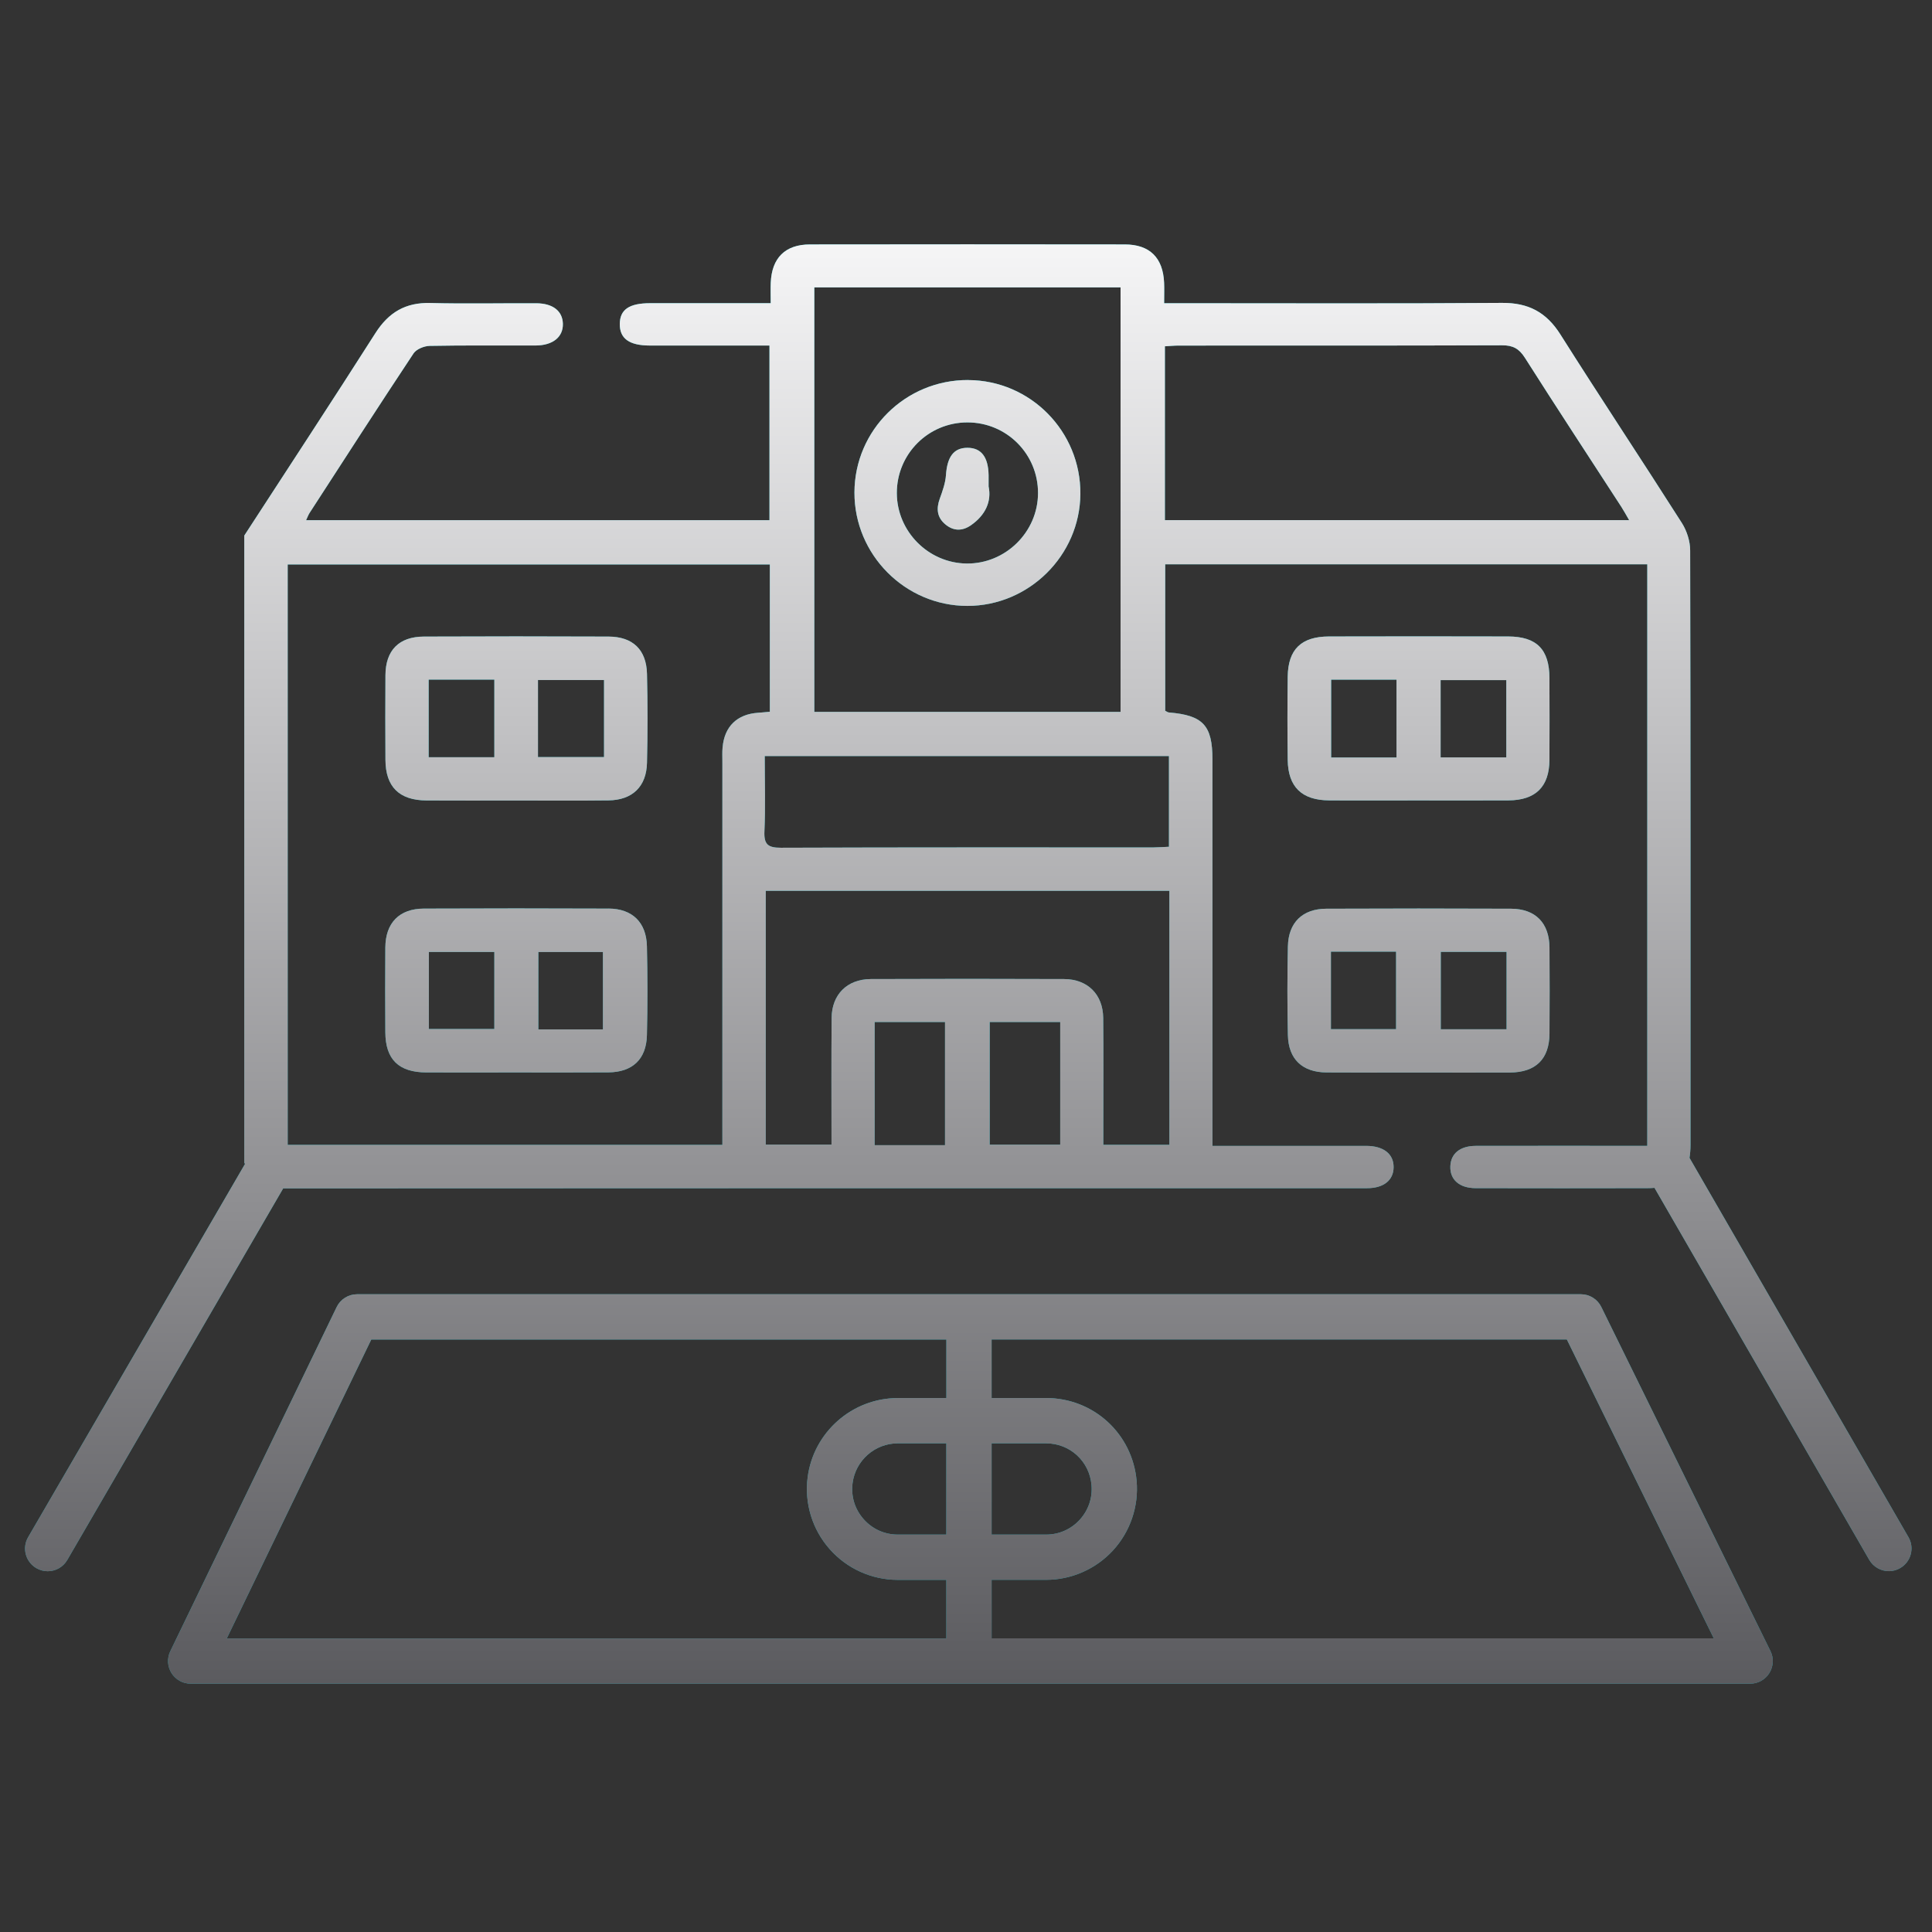 <?xml version="1.0" encoding="UTF-8"?>
<svg xmlns="http://www.w3.org/2000/svg" xmlns:xlink="http://www.w3.org/1999/xlink" viewBox="0 0 512 512">
  <rect x="0" y="0" width="512" height="512" fill="#333333" stroke="none"/>
  <defs>
    <linearGradient id="linear-gradient" x1="256.61" y1="446.21" x2="256.61" y2="64.75" gradientUnits="userSpaceOnUse">
      <stop offset="0" stop-color="#1ca9b9"></stop>
      <stop offset="1" stop-color="#22c9d2"></stop>
    </linearGradient>
    <linearGradient id="linear-gradient-2" x1="256.61" y1="446.21" x2="256.61" y2="64.75" gradientUnits="userSpaceOnUse">
      <stop offset="0" stop-color="#5b5b5f"></stop>
      <stop offset="1" stop-color="#f5f5f6"></stop>
    </linearGradient>
  </defs>
  <g style="isolation:isolate;">
    <g id="Colegios">
      <path d="m505.77,407.38l-58.04-100.54c.17-1.03.27-2.16.27-3.41,0-52.52.03-105.04-.09-157.56,0-2.44-.88-5.19-2.19-7.26-10.64-16.72-21.62-33.23-32.2-49.98-3.73-5.9-8.49-8.41-15.46-8.36-28.32.21-56.63.09-84.95.09h-4.6c0-2.24.06-3.84-.01-5.45-.29-6.6-3.81-10.12-10.39-10.13-27.82-.04-55.64-.04-83.46,0-6.56,0-10.12,3.57-10.39,10.14-.07,1.69-.01,3.39-.01,5.43-1.92,0-3.26,0-4.61,0-9.11,0-18.21,0-27.32,0-5.59,0-8.04,1.69-8.07,5.51-.03,3.86,2.51,5.7,7.94,5.71,7.73.01,15.47,0,23.2,0h8.53v46.28h-122.8c.4-.85.6-1.41.91-1.9,9.15-14.12,18.26-28.27,27.56-42.29.76-1.14,2.81-1.97,4.28-2,9.35-.18,18.71-.07,28.07-.1,4.57-.02,7.31-2.25,7.23-5.75-.08-3.39-2.65-5.43-7.09-5.44-9.36-.04-18.72.17-28.07-.07-6.55-.17-11.02,2.49-14.52,7.98-11.45,17.97-23.15,35.78-34.75,53.65v166.18c.06.12.13.23.19.35L7.45,407.38c-1.66,2.87-.68,6.54,2.19,8.2.95.55,1.98.81,3,.81,2.07,0,4.09-1.07,5.2-3l57.21-98.46c.08,0,.15,0,.22,0,95.68-.06,191.36-.04,287.04-.05,4.38,0,6.98-2.11,7.01-5.53.04-3.54-2.65-5.67-7.27-5.68-12.1-.02-24.2,0-36.3,0-1.34,0-2.68,0-4.44,0v-4.74c0-32.56,0-65.12,0-97.68,0-9.03-2.49-11.69-11.54-12.44-.34-.03-.65-.29-.98-.44v-38.83h127.76v154.12h-4.26c-13.72,0-27.44-.02-41.17.01-4.19.01-6.62,2.02-6.76,5.38-.15,3.53,2.36,5.81,6.66,5.82,15.22.04,30.44.03,45.66,0,.63,0,1.21-.03,1.78-.08l56.91,98.58c1.11,1.92,3.13,3,5.2,3,1.02,0,2.05-.26,3-.81,2.87-1.66,3.85-5.33,2.19-8.2ZM215.8,76.16h81.16v112.5h-81.16v-112.5Zm-24.31,121.91c-.11,1.24-.05,2.49-.05,3.74,0,32.3,0,64.61,0,96.91v4.68h-115.2v-153.82h127.78v39.04c-1.17.1-2.13.21-3.1.27-5.56.36-8.95,3.63-9.42,9.17Zm58.95,105.41h-18.65v-32.64h18.65v32.64Zm30.53-.13h-18.69v-32.51h18.69v32.51Zm28.93.04h-17.51c0-1.92,0-3.75,0-5.58,0-9.35.07-18.7-.03-28.05-.07-6.24-4.12-10.27-10.37-10.3-17.08-.07-34.15-.07-51.23,0-6.24.03-10.32,4.08-10.37,10.31-.09,11.08-.03,22.16-.03,33.56h-17.43v-67.26h106.97v67.31Zm-.11-103.04v24.05c-1.43.06-2.76.17-4.09.18-32.91,0-65.83-.04-98.74.08-3.38.01-4.54-.82-4.38-4.34.29-6.56.08-13.15.08-19.96h107.13Zm-1.08-62.52v-46.06c1.3-.07,2.5-.19,3.7-.19,28.56-.01,57.12.03,85.68-.07,2.84-.01,4.47.87,6.01,3.28,8.42,13.25,17.04,26.38,25.59,39.56.65,1.01,1.22,2.07,2.05,3.49h-123.03Zm115.64,208.51c-1.01-2.05-3.1-3.35-5.38-3.35H94.62c-2.3,0-4.4,1.32-5.4,3.39l-44.09,91.21c-.9,1.86-.78,4.05.32,5.8,1.1,1.75,3.02,2.81,5.08,2.81h413.28c2.07,0,4-1.07,5.09-2.83,1.09-1.76,1.21-3.96.29-5.82l-44.84-91.21Zm-161.56,36.16h14.43c6.32,0,11.5,4.75,12.04,11.04.3,3.42-.82,6.69-3.13,9.22-2.32,2.53-5.48,3.92-8.91,3.92h-14.43v-24.18Zm-12,24.18h-12.86c-3.52,0-6.74-1.46-9.07-4.1s-3.36-6.02-2.92-9.52h0c.77-6.02,5.92-10.56,11.99-10.56h12.86v24.18Zm0-36.18h-12.86c-12.09,0-22.37,9.05-23.9,21.04-.88,6.86,1.24,13.78,5.82,18.97,4.57,5.19,11.16,8.17,18.08,8.17h12.86v15.52H60.1l38.29-79.21h152.41v15.52Zm12,63.69v-15.52h14.43c6.73,0,13.2-2.85,17.75-7.81,4.55-4.96,6.83-11.65,6.25-18.36-1.09-12.55-11.41-22.01-24-22.01h-14.43v-15.52h152.44l38.94,79.21h-191.38Zm-101.51-193.4c-16.33-.07-32.66-.07-48.99,0-6.47.03-10.12,3.79-10.17,10.3-.06,7.48-.04,14.96,0,22.44.03,7.22,3.53,10.65,10.87,10.68,7.85.03,15.71,0,23.56,0,8.23,0,16.45.04,24.68-.02,6.38-.05,10.06-3.48,10.21-9.86.19-7.85.18-15.71,0-23.56-.14-6.34-3.88-9.96-10.16-9.99Zm-30.27,31.91h-17.36v-20.43h17.36v20.43Zm28.78.11h-17.12v-20.52h17.12v20.52Zm96.79-172.1c-16.59-.07-30.09,13.27-30.14,29.79-.05,16.49,13.44,30.06,29.92,30.07,16.32,0,29.83-13.37,29.95-29.66.13-16.57-13.22-30.13-29.73-30.19Zm-.4,48.63c-10.15-.11-18.48-8.5-18.51-18.65-.03-10.37,8.34-18.76,18.72-18.75,10.39,0,18.74,8.39,18.7,18.77-.04,10.29-8.62,18.74-18.91,18.63Zm85.13,125.01c.15,6.36,3.84,9.81,10.21,9.86,8.1.06,16.2.02,24.31.02,8.1,0,16.2.04,24.31,0,6.85-.04,10.44-3.57,10.49-10.3.05-7.6.06-15.21,0-22.81-.05-6.51-3.7-10.27-10.18-10.3-16.33-.07-32.66-.07-48.99,0-6.28.03-10.02,3.66-10.15,9.99-.17,7.85-.18,15.71,0,23.56Zm40.51-22.11h17.44v20.52h-17.44v-20.52Zm-29.11-.05h17.27v20.55h-17.27v-20.55Zm-191.42-83.49c-16.33-.07-32.66-.07-48.98,0-6.59.03-10.12,3.65-10.16,10.23-.05,7.48-.04,14.96,0,22.44.04,7.14,3.64,10.71,10.87,10.76,7.85.05,15.7.01,23.56.01,8.23,0,16.45.07,24.68-.03,6.32-.08,10.06-3.64,10.2-9.96.19-7.85.19-15.71,0-23.56-.15-6.41-3.75-9.86-10.17-9.89Zm-30.28,31.98h-17.41v-20.58h17.41v20.58Zm29.07-.04h-17.51v-20.43h17.51v20.43Zm192.18,11.48c7.85.04,15.7,0,23.56,0s15.95.04,23.93-.01c7.22-.04,10.84-3.63,10.87-10.76.04-7.23.03-14.46,0-21.69-.03-7.56-3.38-10.97-10.93-10.99-15.83-.04-31.66-.04-47.49,0-7.35.02-10.85,3.41-10.94,10.66-.09,7.35-.1,14.71,0,22.06.1,7.17,3.75,10.68,10.99,10.72Zm29.52-31.88h17.41v20.47h-17.41v-20.47Zm-29.01-.13h17.32v20.63h-17.32v-20.63Zm-90.78-54.19c-.09-4.83-1.96-7.25-5.61-7.25-3.65,0-5.36,2.41-5.69,7.24-.14,2.11-.91,4.22-1.64,6.25-.95,2.63-.74,4.93,1.44,6.77,2.16,1.83,4.52,1.88,6.86.24,3.84-2.69,5.47-6.33,4.64-10.26,0-1.48.01-2.23,0-2.97Z" style="fill:url(#linear-gradient);"></path>
      <path d="m505.77,407.38l-58.04-100.54c.17-1.03.27-2.16.27-3.41,0-52.52.03-105.04-.09-157.56,0-2.44-.88-5.19-2.19-7.26-10.64-16.72-21.62-33.23-32.2-49.98-3.73-5.9-8.49-8.41-15.46-8.36-28.32.21-56.63.09-84.95.09h-4.6c0-2.24.06-3.84-.01-5.45-.29-6.6-3.81-10.12-10.39-10.13-27.82-.04-55.64-.04-83.46,0-6.56,0-10.12,3.57-10.39,10.14-.07,1.69-.01,3.39-.01,5.43-1.92,0-3.26,0-4.61,0-9.11,0-18.21,0-27.32,0-5.59,0-8.04,1.69-8.07,5.51-.03,3.86,2.51,5.7,7.94,5.71,7.73.01,15.47,0,23.2,0h8.53v46.28h-122.8c.4-.85.6-1.41.91-1.9,9.15-14.12,18.26-28.27,27.56-42.29.76-1.14,2.81-1.97,4.28-2,9.35-.18,18.71-.07,28.07-.1,4.57-.02,7.31-2.25,7.23-5.75-.08-3.39-2.65-5.43-7.09-5.44-9.36-.04-18.72.17-28.07-.07-6.55-.17-11.02,2.49-14.52,7.98-11.45,17.97-23.15,35.78-34.75,53.65v166.18c.06.12.13.23.19.35L7.45,407.38c-1.66,2.87-.68,6.54,2.19,8.2.95.55,1.98.81,3,.81,2.07,0,4.09-1.07,5.2-3l57.21-98.46c.08,0,.15,0,.22,0,95.68-.06,191.36-.04,287.04-.05,4.38,0,6.98-2.11,7.01-5.53.04-3.54-2.65-5.67-7.27-5.68-12.1-.02-24.2,0-36.3,0-1.34,0-2.68,0-4.44,0v-4.74c0-32.56,0-65.12,0-97.68,0-9.03-2.49-11.69-11.54-12.44-.34-.03-.65-.29-.98-.44v-38.83h127.76v154.12h-4.26c-13.72,0-27.44-.02-41.17.01-4.19.01-6.62,2.02-6.76,5.38-.15,3.53,2.36,5.81,6.66,5.82,15.22.04,30.44.03,45.66,0,.63,0,1.21-.03,1.78-.08l56.91,98.58c1.11,1.92,3.13,3,5.2,3,1.02,0,2.05-.26,3-.81,2.87-1.66,3.85-5.33,2.19-8.2ZM215.8,76.16h81.16v112.5h-81.16v-112.5Zm-24.31,121.91c-.11,1.24-.05,2.49-.05,3.74,0,32.3,0,64.61,0,96.91v4.68h-115.2v-153.82h127.78v39.04c-1.17.1-2.13.21-3.1.27-5.56.36-8.95,3.63-9.42,9.17Zm58.95,105.41h-18.65v-32.64h18.65v32.64Zm30.53-.13h-18.69v-32.51h18.69v32.51Zm28.93.04h-17.51c0-1.92,0-3.75,0-5.58,0-9.35.07-18.7-.03-28.05-.07-6.24-4.12-10.27-10.37-10.3-17.08-.07-34.15-.07-51.23,0-6.24.03-10.32,4.08-10.37,10.31-.09,11.08-.03,22.16-.03,33.56h-17.43v-67.26h106.97v67.31Zm-.11-103.04v24.05c-1.43.06-2.76.17-4.09.18-32.91,0-65.83-.04-98.74.08-3.38.01-4.54-.82-4.38-4.34.29-6.56.08-13.15.08-19.96h107.13Zm-1.08-62.52v-46.06c1.3-.07,2.5-.19,3.7-.19,28.56-.01,57.12.03,85.68-.07,2.84-.01,4.47.87,6.01,3.28,8.42,13.25,17.04,26.38,25.59,39.56.65,1.01,1.22,2.07,2.05,3.49h-123.03Zm115.64,208.51c-1.01-2.05-3.1-3.35-5.38-3.35H94.62c-2.3,0-4.4,1.32-5.4,3.39l-44.09,91.21c-.9,1.86-.78,4.05.32,5.8,1.1,1.75,3.02,2.81,5.08,2.81h413.28c2.07,0,4-1.07,5.09-2.83,1.09-1.76,1.21-3.96.29-5.82l-44.84-91.21Zm-161.56,36.16h14.43c6.32,0,11.5,4.75,12.04,11.04.3,3.42-.82,6.69-3.13,9.22-2.32,2.53-5.48,3.92-8.91,3.92h-14.43v-24.18Zm-12,24.18h-12.86c-3.52,0-6.74-1.46-9.07-4.1s-3.36-6.02-2.92-9.52h0c.77-6.02,5.92-10.56,11.99-10.56h12.86v24.18Zm0-36.18h-12.86c-12.09,0-22.37,9.05-23.9,21.04-.88,6.86,1.24,13.78,5.82,18.97,4.57,5.19,11.16,8.17,18.08,8.17h12.86v15.52H60.1l38.29-79.21h152.41v15.52Zm12,63.69v-15.52h14.43c6.73,0,13.2-2.85,17.75-7.81,4.55-4.96,6.83-11.65,6.25-18.36-1.09-12.55-11.41-22.01-24-22.01h-14.43v-15.52h152.44l38.94,79.21h-191.38Zm-101.51-193.4c-16.33-.07-32.66-.07-48.99,0-6.47.03-10.12,3.79-10.17,10.3-.06,7.48-.04,14.96,0,22.44.03,7.22,3.53,10.65,10.87,10.68,7.85.03,15.71,0,23.56,0,8.23,0,16.45.04,24.68-.02,6.38-.05,10.06-3.48,10.21-9.86.19-7.85.18-15.71,0-23.56-.14-6.34-3.88-9.96-10.16-9.99Zm-30.27,31.91h-17.36v-20.43h17.36v20.43Zm28.78.11h-17.12v-20.52h17.12v20.52Zm96.79-172.1c-16.59-.07-30.09,13.27-30.14,29.79-.05,16.49,13.44,30.06,29.92,30.07,16.32,0,29.83-13.37,29.95-29.66.13-16.57-13.22-30.13-29.73-30.19Zm-.4,48.63c-10.15-.11-18.48-8.5-18.51-18.65-.03-10.37,8.34-18.76,18.72-18.75,10.39,0,18.74,8.39,18.7,18.77-.04,10.29-8.62,18.74-18.91,18.63Zm85.13,125.01c.15,6.36,3.84,9.81,10.21,9.86,8.1.06,16.2.02,24.31.02,8.1,0,16.2.04,24.31,0,6.85-.04,10.44-3.57,10.49-10.3.05-7.6.06-15.21,0-22.81-.05-6.51-3.7-10.27-10.18-10.3-16.33-.07-32.66-.07-48.99,0-6.28.03-10.02,3.66-10.15,9.99-.17,7.85-.18,15.71,0,23.56Zm40.51-22.11h17.44v20.52h-17.44v-20.52Zm-29.11-.05h17.27v20.55h-17.27v-20.55Zm-191.42-83.49c-16.33-.07-32.66-.07-48.98,0-6.59.03-10.12,3.65-10.16,10.23-.05,7.48-.04,14.96,0,22.44.04,7.14,3.64,10.71,10.87,10.76,7.85.05,15.7.01,23.56.01,8.23,0,16.45.07,24.68-.03,6.32-.08,10.06-3.64,10.2-9.96.19-7.85.19-15.71,0-23.56-.15-6.41-3.75-9.86-10.17-9.89Zm-30.28,31.98h-17.41v-20.58h17.41v20.58Zm29.07-.04h-17.51v-20.43h17.51v20.43Zm192.18,11.48c7.85.04,15.7,0,23.56,0s15.95.04,23.93-.01c7.22-.04,10.84-3.63,10.87-10.76.04-7.23.03-14.46,0-21.69-.03-7.56-3.38-10.97-10.93-10.99-15.83-.04-31.66-.04-47.49,0-7.35.02-10.85,3.41-10.94,10.66-.09,7.35-.1,14.71,0,22.06.1,7.17,3.75,10.68,10.99,10.72Zm29.52-31.88h17.41v20.47h-17.41v-20.47Zm-29.01-.13h17.32v20.63h-17.32v-20.63Zm-90.78-54.19c-.09-4.83-1.96-7.25-5.61-7.25-3.65,0-5.36,2.41-5.69,7.24-.14,2.11-.91,4.22-1.64,6.25-.95,2.63-.74,4.93,1.44,6.77,2.16,1.83,4.52,1.88,6.86.24,3.84-2.69,5.47-6.33,4.64-10.26,0-1.48.01-2.23,0-2.97Z" style="fill:url(#linear-gradient-2); mix-blend-mode:multiply;"></path>
    </g>
  </g>
</svg>
